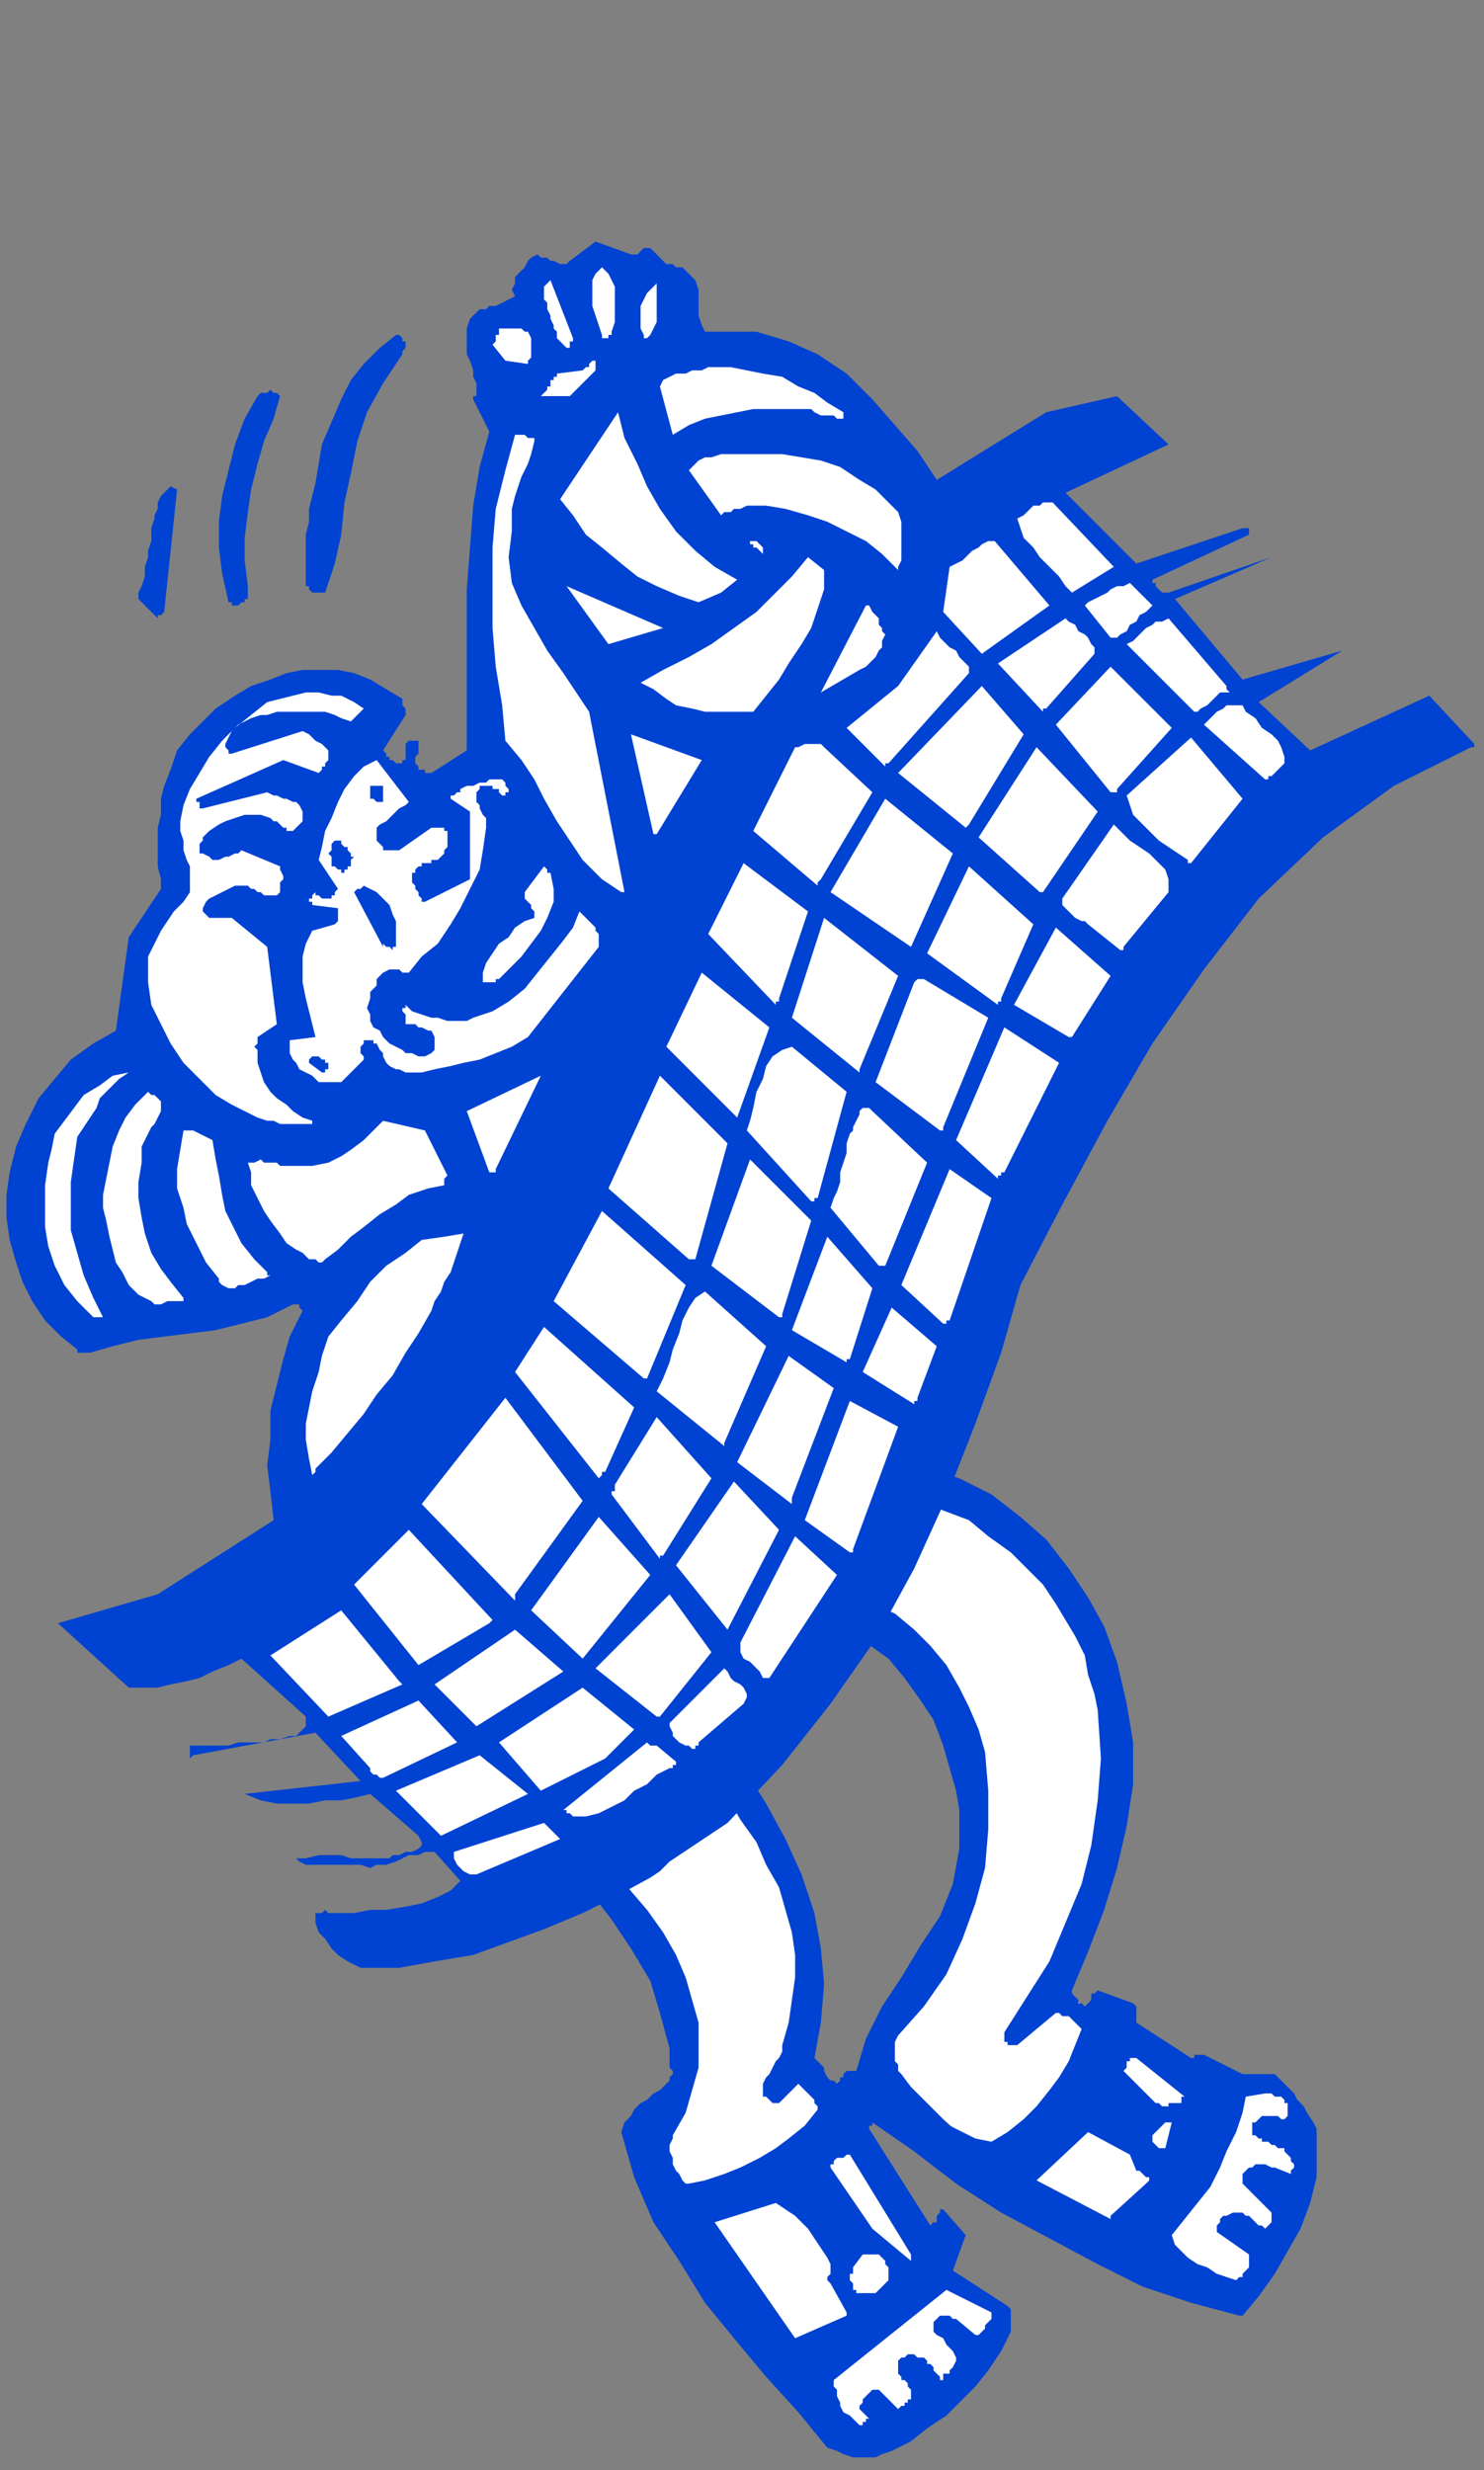 <?xml version="1.0" encoding="UTF-8" standalone="no"?>
<svg
   xmlns:dc="http://purl.org/dc/elements/1.1/"
   xmlns:cc="http://creativecommons.org/ns#"
   xmlns:rdf="http://www.w3.org/1999/02/22-rdf-syntax-ns#"
   xmlns:svg="http://www.w3.org/2000/svg"
   xmlns="http://www.w3.org/2000/svg"
   xmlns:sodipodi="http://sodipodi.sourceforge.net/DTD/sodipodi-0.dtd"
   xmlns:inkscape="http://www.inkscape.org/namespaces/inkscape"
   version="1.0"
   width="121.973mm"
   height="202.935mm"
   id="svg189"
   sodipodi:docname="CVOLY002.WMF">
  <rect width="100%" height="100%" fill="#808080" stroke="none"/>
  <sodipodi:namedview
     pagecolor="#ffffff"
     bordercolor="#666666"
     borderopacity="1"
     objecttolerance="10"
     gridtolerance="10"
     guidetolerance="10"
     inkscape:pageopacity="0"
     inkscape:pageshadow="2"
     inkscape:window-width="640"
     inkscape:window-height="480"
     id="namedview191" />
  <defs
     id="defs3">
    <pattern
       id="WMFhbasepattern"
       patternUnits="userSpaceOnUse"
       width="6"
       height="6"
       x="0"
       y="0" />
  </defs>
  <path
     style="fill:none;stroke:none;"
     d="  M 0,0   L 460,0   L 460,766   L 0,766   z "
     id="path5" />
  <path
     style="fill:#ffffff;fill-rule:evenodd;fill-opacity:1;stroke:none;"
     d="  M 270,501   L 291,460   L 321,478   L 340,508   L 340,510   L 341,516   L 342,524   L 343,533   L 345,542   L 346,550   L 347,555   L 347,557   L 347,559   L 346,563   L 345,569   L 343,575   L 342,582   L 340,587   L 339,591   L 339,593   L 339,594   L 337,597   L 336,601   L 334,605   L 332,610   L 330,614   L 329,617   L 329,618   L 329,618   L 331,619   L 334,621   L 337,623   L 340,625   L 342,626   L 344,628   L 345,628   L 344,629   L 343,631   L 342,635   L 341,639   L 339,643   L 338,646   L 337,648   L 337,649   L 336,650   L 333,653   L 329,657   L 324,661   L 320,666   L 316,669   L 313,672   L 312,673   L 310,672   L 306,669   L 300,664   L 293,658   L 286,653   L 280,648   L 276,645   L 275,643   L 275,642   L 275,640   L 276,636   L 277,631   L 278,626   L 279,622   L 280,619   L 280,618   L 281,616   L 283,613   L 286,608   L 290,603   L 293,597   L 297,592   L 299,589   L 300,587   L 300,586   L 300,582   L 301,577   L 301,570   L 302,564   L 302,558   L 303,554   L 303,552   L 302,551   L 301,547   L 299,542   L 297,536   L 295,530   L 293,524   L 291,520   L 291,519   L 270,501  z "
     id="path7" />
  <path
     style="fill:#ffffff;fill-rule:evenodd;fill-opacity:1;stroke:none;"
     d="  M 191,582   L 232,556   L 247,586   L 247,588   L 248,593   L 248,599   L 249,606   L 249,613   L 250,620   L 250,624   L 251,626   L 250,626   L 250,628   L 250,630   L 249,633   L 249,636   L 248,638   L 248,640   L 248,640   L 249,641   L 250,643   L 252,646   L 255,650   L 257,654   L 260,657   L 261,659   L 262,659   L 260,661   L 254,664   L 247,668   L 238,673   L 229,678   L 222,682   L 216,685   L 214,686   L 214,685   L 212,682   L 210,677   L 208,672   L 206,667   L 204,663   L 203,660   L 202,659   L 203,658   L 204,655   L 206,652   L 208,647   L 210,643   L 212,640   L 213,637   L 213,636   L 191,582  z "
     id="path9" />
  <path
     style="fill:#0042d1;fill-rule:evenodd;fill-opacity:1;stroke:none;"
     d="  M 386,719   L 391,713   L 396,706   L 400,699   L 404,692   L 407,684   L 409,676   L 409,668   L 409,661   L 408,659   L 406,656   L 405,654   L 403,652   L 402,650   L 400,648   L 398,646   L 396,644   L 386,644   L 374,638   L 373,638   L 373,638   L 372,638   L 372,638   L 371,638   L 371,639   L 370,639   L 370,639   L 353,628   L 353,627   L 353,626   L 353,626   L 353,625   L 353,624   L 353,623   L 353,623   L 352,622   L 341,618   L 340,619   L 339,619   L 339,619   L 339,620   L 339,620   L 339,621   L 339,621   L 338,622   L 338,622   L 337,623   L 336,622   L 335,622   L 335,621   L 334,620   L 333,619   L 333,618   L 338,606   L 343,593   L 347,580   L 350,567   L 352,554   L 352,541   L 350,529   L 347,516   L 343,505   L 338,496   L 332,487   L 325,478   L 317,471   L 308,464   L 298,459   L 288,456   L 286,455   L 284,454   L 281,454   L 279,454   L 277,454   L 275,453   L 273,453   L 271,452   L 264,463   L 271,463   L 279,464   L 286,466   L 293,469   L 301,472   L 307,477   L 314,482   L 320,488   L 324,492   L 328,498   L 331,503   L 334,508   L 337,514   L 338,520   L 340,526   L 341,531   L 342,546   L 341,559   L 339,573   L 336,585   L 331,597   L 326,609   L 319,620   L 312,631   L 312,632   L 312,632   L 312,632   L 312,633   L 312,633   L 312,634   L 313,634   L 313,635   L 314,635   L 314,635   L 314,635   L 314,635   L 314,635   L 315,635   L 315,635   L 316,635   L 328,625   L 329,625   L 330,626   L 331,626   L 332,626   L 333,627   L 334,628   L 335,629   L 336,630   L 334,635   L 332,640   L 329,645   L 326,649   L 322,654   L 318,658   L 313,662   L 308,665   L 303,664   L 299,662   L 295,660   L 292,657   L 289,654   L 286,651   L 283,648   L 280,644   L 279,643   L 279,641   L 278,640   L 278,638   L 278,637   L 278,635   L 278,634   L 279,632   L 287,623   L 294,613   L 299,602   L 303,591   L 306,580   L 307,568   L 307,556   L 306,544   L 304,537   L 301,530   L 298,524   L 294,517   L 289,511   L 284,506   L 278,501   L 271,498   L 267,497   L 262,496   L 257,496   L 253,496   L 248,496   L 244,497   L 239,498   L 235,500   L 231,509   L 236,508   L 240,507   L 245,506   L 250,506   L 255,506   L 260,507   L 264,508   L 269,510   L 276,515   L 281,521   L 286,528   L 290,534   L 293,542   L 295,549   L 297,556   L 298,562   L 298,574   L 296,585   L 292,595   L 286,604   L 280,614   L 274,623   L 269,633   L 266,643   L 265,643   L 265,643   L 265,643   L 264,643   L 264,643   L 264,643   L 263,643   L 263,643   L 262,644   L 262,644   L 262,645   L 262,645   L 261,645   L 261,646   L 261,646   L 260,647   L 259,646   L 258,646   L 257,645   L 256,643   L 256,642   L 255,641   L 254,640   L 253,639   L 255,628   L 256,616   L 255,605   L 253,594   L 249,582   L 244,571   L 238,560   L 231,549   L 228,546   L 226,542   L 223,539   L 219,536   L 216,533   L 212,530   L 208,528   L 204,525   L 203,526   L 202,526   L 201,527   L 200,528   L 200,529   L 199,530   L 198,531   L 197,532   L 203,536   L 210,541   L 215,546   L 221,552   L 226,558   L 230,565   L 235,572   L 238,579   L 242,586   L 244,593   L 246,600   L 247,607   L 247,614   L 246,621   L 245,628   L 243,635   L 243,637   L 242,639   L 241,640   L 240,642   L 239,644   L 238,645   L 237,647   L 237,648   L 237,649   L 237,650   L 237,651   L 238,651   L 239,652   L 240,653   L 241,653   L 242,653   L 248,647   L 249,648   L 250,649   L 251,650   L 252,651   L 253,652   L 253,653   L 254,654   L 254,655   L 250,660   L 245,664   L 241,667   L 236,670   L 230,673   L 225,675   L 219,677   L 214,678   L 214,678   L 213,678   L 213,678   L 212,677   L 212,677   L 212,677   L 212,677   L 212,677   L 211,675   L 210,674   L 209,672   L 209,670   L 208,668   L 208,666   L 209,664   L 209,663   L 213,656   L 215,649   L 217,642   L 217,635   L 217,628   L 215,621   L 213,614   L 210,607   L 206,600   L 201,593   L 195,586   L 190,580   L 184,574   L 178,569   L 171,565   L 164,562   L 164,562   L 163,562   L 163,562   L 163,562   L 162,562   L 162,562   L 161,562   L 160,562   L 168,570   L 176,578   L 183,587   L 190,596   L 196,605   L 202,615   L 205,625   L 208,636   L 208,638   L 208,639   L 208,640   L 208,640   L 208,641   L 208,641   L 208,642   L 209,643   L 209,643   L 209,644   L 209,644   L 208,645   L 208,645   L 208,646   L 207,647   L 207,647   L 205,649   L 203,650   L 201,652   L 199,653   L 197,655   L 196,657   L 194,659   L 193,662   L 197,676   L 203,690   L 211,702   L 219,715   L 228,726   L 238,738   L 248,749   L 257,760   L 260,761   L 262,762   L 265,763   L 267,763   L 269,763   L 272,763   L 274,762   L 277,761   L 283,758   L 288,754   L 294,750   L 299,745   L 303,741   L 307,736   L 311,730   L 314,724   L 314,723   L 314,722   L 314,721   L 314,720   L 314,719   L 314,718   L 314,717   L 313,716   L 296,705   L 300,694   L 293,686   L 292,686   L 292,686   L 292,687   L 291,688   L 291,689   L 291,690   L 290,690   L 289,691   L 270,661   L 270,661   L 270,661   L 270,660   L 271,660   L 271,660   L 271,660   L 271,660   L 271,659   L 284,668   L 297,678   L 311,687   L 326,695   L 341,703   L 355,710   L 370,715   L 385,719   L 385,719   L 385,719   L 386,719   L 386,719  z "
     id="path11" />
  <path
     style="fill:#ffffff;fill-rule:evenodd;fill-opacity:1;stroke:none;"
     d="  M 386,706   L 387,705   L 387,705   L 388,704   L 388,703   L 388,702   L 388,701   L 388,700   L 388,700   L 378,693   L 378,692   L 378,691   L 379,690   L 379,689   L 380,688   L 381,688   L 383,687   L 384,687   L 385,687   L 386,687   L 387,688   L 388,688   L 389,689   L 390,690   L 391,691   L 392,691   L 393,692   L 394,691   L 394,691   L 395,690   L 395,689   L 395,688   L 395,687   L 395,687   L 386,678   L 386,678   L 386,677   L 386,677   L 386,677   L 386,676   L 386,676   L 386,676   L 386,675   L 387,674   L 388,673   L 389,673   L 390,672   L 392,672   L 393,672   L 395,673   L 396,673   L 401,675   L 401,674   L 402,673   L 402,672   L 401,671   L 401,670   L 400,669   L 399,668   L 399,667   L 397,667   L 396,666   L 395,666   L 394,665   L 392,665   L 392,664   L 391,664   L 390,663   L 389,663   L 389,663   L 389,663   L 389,662   L 389,662   L 389,662   L 389,661   L 389,661   L 389,661   L 389,660   L 389,660   L 389,660   L 389,659   L 389,659   L 389,659   L 390,659   L 391,658   L 392,657   L 393,657   L 394,657   L 396,657   L 397,657   L 398,658   L 399,658   L 400,657   L 400,657   L 400,656   L 400,655   L 400,654   L 400,653   L 399,653   L 399,652   L 398,651   L 397,651   L 396,651   L 395,650   L 395,650   L 394,650   L 394,650   L 393,650   L 387,651   L 386,656   L 384,662   L 381,668   L 379,673   L 376,679   L 372,684   L 368,689   L 364,694   L 365,697   L 367,699   L 369,701   L 372,703   L 375,704   L 378,706   L 381,707   L 384,708   L 384,708   L 385,707   L 385,707   L 385,707   L 385,707   L 386,707   L 386,707   L 386,707   L 386,707   L 386,706   L 386,706   L 386,706  z "
     id="path13" />
  <path
     style="fill:#ffffff;fill-rule:evenodd;fill-opacity:1;stroke:none;"
     d="  M 345,688   L 356,678   L 357,677   L 357,676   L 357,676   L 356,676   L 355,675   L 355,675   L 354,674   L 353,674   L 351,669   L 338,662   L 322,677   L 345,689   L 345,689   L 345,689   L 345,688   L 345,688  z "
     id="path15" />
  <path
     style="fill:#ffffff;fill-rule:evenodd;fill-opacity:1;stroke:none;"
     d="  M 294,737   L 294,737   L 294,737   L 295,737   L 295,736   L 295,736   L 295,736   L 296,735   L 296,735   L 297,733   L 297,732   L 296,730   L 295,729   L 294,728   L 293,726   L 291,725   L 290,724   L 290,724   L 290,724   L 290,723   L 290,723   L 290,722   L 290,722   L 290,721   L 291,720   L 291,720   L 292,719   L 293,719   L 294,719   L 294,719   L 295,719   L 296,720   L 297,720   L 303,725   L 304,725   L 304,725   L 305,724   L 305,724   L 306,723   L 306,722   L 307,721   L 308,720   L 308,719   L 308,719   L 308,719   L 308,719   L 308,719   L 308,718   L 308,718   L 294,711   L 259,739   L 259,741   L 260,742   L 260,744   L 261,746   L 261,747   L 262,749   L 264,750   L 266,752   L 266,752   L 266,752   L 267,753   L 267,753   L 268,753   L 268,753   L 268,753   L 268,753   L 268,753   L 268,753   L 268,752   L 269,752   L 269,752   L 269,751   L 270,751   L 270,751   L 267,748   L 267,747   L 268,746   L 268,745   L 269,744   L 269,744   L 270,743   L 271,742   L 271,742   L 273,742   L 274,743   L 274,743   L 275,744   L 276,745   L 277,746   L 278,747   L 279,748   L 280,747   L 280,747   L 280,747   L 281,747   L 281,746   L 281,746   L 282,746   L 282,746   L 282,746   L 282,745   L 282,745   L 283,745   L 283,745   L 283,744   L 283,744   L 283,744   L 283,743   L 283,742   L 282,741   L 282,740   L 281,739   L 280,739   L 280,738   L 279,737   L 279,737   L 279,736   L 279,736   L 279,736   L 279,735   L 279,734   L 279,734   L 279,733   L 280,732   L 281,732   L 282,731   L 283,731   L 284,731   L 285,732   L 286,732   L 287,732   L 288,733   L 288,734   L 289,734   L 290,735   L 290,736   L 291,737   L 292,738   L 292,739   L 293,739   L 293,738   L 293,738   L 293,738   L 293,738   L 293,737   L 294,737   L 294,737  z "
     id="path17" />
  <path
     style="fill:#ffffff;fill-rule:evenodd;fill-opacity:1;stroke:none;"
     d="  M 362,667   L 364,659   L 364,659   L 363,659   L 363,659   L 363,659   L 362,659   L 362,659   L 362,659   L 362,659   L 358,663   L 358,663   L 358,664   L 358,665   L 359,666   L 359,666   L 360,667   L 360,667   L 361,667   L 361,667   L 361,667   L 361,667   L 362,667  z "
     id="path19" />
  <path
     style="fill:#ffffff;fill-rule:evenodd;fill-opacity:1;stroke:none;"
     d="  M 367,651   L 367,651   L 368,651   L 368,651   L 368,651   L 353,639   L 352,639   L 351,639   L 351,640   L 350,640   L 350,641   L 350,642   L 349,643   L 349,643   L 359,653   L 360,653   L 361,654   L 362,654   L 363,654   L 363,653   L 365,653   L 366,653   L 367,653   L 367,653   L 367,653   L 367,652   L 367,652   L 367,652   L 367,652   L 367,651   L 367,651  z "
     id="path21" />
  <path
     style="fill:#ffffff;fill-rule:evenodd;fill-opacity:1;stroke:none;"
     d="  M 272,712   L 276,708   L 276,707   L 276,706   L 276,705   L 276,704   L 275,703   L 275,702   L 274,701   L 273,700   L 273,700   L 272,700   L 272,700   L 272,700   L 271,700   L 271,700   L 271,700   L 271,700   L 271,700   L 270,700   L 270,700   L 270,700   L 269,700   L 269,700   L 269,700   L 268,700   L 265,704   L 265,705   L 265,706   L 264,706   L 264,707   L 264,708   L 265,709   L 265,710   L 265,711   L 266,711   L 266,712   L 267,712   L 268,712   L 269,712   L 270,712   L 271,712   L 272,712   L 272,712   L 272,712   L 272,712   L 272,712  z "
     id="path23" />
  <path
     style="fill:#ffffff;fill-rule:evenodd;fill-opacity:1;stroke:none;"
     d="  M 283,700   L 264,669   L 263,669   L 262,670   L 261,670   L 260,670   L 259,671   L 259,672   L 258,672   L 258,673   L 271,692   L 283,702   L 283,702   L 283,702   L 283,701   L 283,701   L 283,701   L 283,701   L 283,700   L 283,700  z "
     id="path25" />
  <path
     style="fill:#ffffff;fill-rule:evenodd;fill-opacity:1;stroke:none;"
     d="  M 263,719   L 263,719   L 263,718   L 263,718   L 263,718   L 258,709   L 258,709   L 257,708   L 257,707   L 257,707   L 258,706   L 258,705   L 258,704   L 258,703   L 257,701   L 255,698   L 253,695   L 251,692   L 249,690   L 247,688   L 244,686   L 241,684   L 222,690   L 247,726   L 263,719  z "
     id="path27" />
  <path
     style="fill:#0042d1;fill-rule:evenodd;fill-opacity:1;stroke:none;"
     d="  M 226,566   L 243,548   L 258,529   L 272,509   L 284,487   L 294,465   L 303,442   L 311,420   L 317,399   L 330,374   L 344,348   L 358,324   L 374,301   L 391,279   L 411,260   L 433,244   L 457,232   L 458,232   L 458,232   L 458,232   L 458,231   L 458,231   L 458,231   L 444,216   L 407,233   L 391,218   L 417,202   L 386,211   L 365,186   L 395,173   L 363,184   L 362,184   L 362,184   L 361,184   L 360,183   L 359,182   L 359,181   L 358,181   L 358,180   L 388,166   L 388,166   L 388,165   L 388,165   L 388,164   L 388,164   L 388,164   L 387,164   L 386,164   L 353,175   L 331,153   L 363,138   L 347,123   L 325,128   L 291,149   L 285,140   L 278,132   L 271,124   L 263,116   L 254,110   L 245,106   L 235,103   L 225,103   L 224,103   L 223,103   L 222,103   L 222,103   L 221,103   L 220,103   L 220,103   L 219,103   L 218,101   L 217,98   L 217,95   L 217,93   L 217,90   L 216,87   L 214,85   L 212,83   L 210,83   L 209,82   L 207,82   L 206,81   L 205,80   L 204,79   L 203,78   L 202,77   L 201,77   L 200,77   L 199,78   L 199,78   L 198,79   L 197,79   L 197,79   L 196,79   L 185,75   L 177,81   L 176,82   L 175,82   L 174,82   L 172,81   L 171,81   L 170,80   L 168,80   L 167,79   L 165,80   L 164,81   L 163,83   L 161,85   L 160,86   L 160,88   L 159,90   L 160,92   L 158,93   L 156,94   L 154,95   L 152,95   L 151,96   L 149,96   L 147,98   L 146,99   L 145,102   L 145,105   L 145,107   L 145,110   L 146,112   L 147,115   L 147,117   L 148,119   L 148,119   L 148,120   L 148,121   L 148,121   L 148,122   L 148,123   L 147,123   L 147,124   L 152,134   L 149,145   L 147,157   L 146,170   L 145,183   L 145,196   L 145,209   L 145,221   L 145,233   L 134,240   L 133,240   L 133,240   L 133,240   L 132,240   L 132,239   L 131,239   L 130,239   L 130,238   L 129,237   L 129,236   L 129,236   L 129,235   L 130,234   L 130,233   L 130,232   L 130,230   L 129,230   L 129,230   L 129,230   L 128,230   L 128,230   L 127,230   L 127,230   L 127,230   L 126,231   L 126,232   L 126,232   L 126,233   L 126,234   L 126,234   L 126,235   L 126,236   L 125,236   L 125,236   L 125,237   L 124,237   L 124,237   L 123,237   L 123,237   L 123,237   L 122,236   L 121,236   L 121,236   L 121,235   L 120,235   L 120,234   L 120,234   L 119,233   L 126,222   L 126,222   L 126,221   L 126,221   L 126,220   L 126,220   L 125,219   L 125,218   L 125,217   L 120,214   L 115,211   L 110,209   L 105,208   L 99,208   L 94,208   L 89,209   L 84,211   L 78,213   L 73,216   L 67,220   L 63,224   L 59,228   L 55,233   L 53,239   L 51,244   L 50,248   L 50,253   L 49,257   L 49,261   L 49,265   L 49,269   L 50,273   L 50,276   L 40,291   L 36,320   L 29,324   L 22,329   L 17,335   L 12,341   L 8,349   L 5,356   L 3,364   L 2,371   L 2,378   L 3,385   L 5,392   L 7,398   L 10,404   L 14,410   L 19,415   L 24,419   L 24,420   L 25,420   L 26,420   L 26,420   L 27,420   L 27,420   L 27,420   L 28,420   L 35,418   L 43,416   L 51,415   L 59,414   L 67,413   L 75,411   L 83,409   L 91,405   L 92,405   L 92,406   L 92,405   L 93,405   L 93,405   L 93,406   L 93,406   L 94,407   L 90,415   L 88,422   L 86,430   L 84,438   L 84,447   L 83,455   L 84,463   L 85,472   L 49,495   L 18,504   L 40,524   L 45,524   L 49,524   L 53,523   L 58,522   L 62,521   L 66,519   L 71,517   L 75,515   L 95,533   L 95,536   L 94,537   L 92,539   L 90,539   L 87,540   L 84,540   L 82,541   L 80,541   L 77,541   L 74,541   L 71,542   L 69,542   L 66,542   L 64,542   L 61,542   L 59,542   L 59,542   L 59,543   L 59,543   L 59,544   L 59,545   L 59,546   L 59,546   L 60,545   L 98,538   L 112,553   L 76,557   L 81,559   L 86,560   L 91,560   L 96,560   L 101,559   L 106,559   L 111,558   L 115,557   L 130,570   L 131,572   L 131,573   L 130,574   L 128,575   L 126,575   L 124,576   L 122,576   L 121,577   L 117,577   L 113,577   L 109,577   L 106,576   L 102,576   L 99,576   L 95,577   L 92,577   L 93,578   L 95,579   L 98,579   L 101,579   L 105,579   L 108,579   L 112,579   L 115,580   L 117,579   L 120,579   L 123,578   L 125,577   L 127,576   L 130,576   L 132,575   L 135,575   L 143,584   L 140,587   L 136,589   L 131,591   L 126,592   L 120,593   L 115,593   L 110,594   L 105,594   L 104,594   L 103,594   L 102,594   L 101,593   L 100,594   L 99,594   L 98,594   L 98,594   L 98,597   L 99,600   L 101,602   L 103,605   L 105,607   L 108,609   L 110,610   L 112,611   L 124,611   L 135,609   L 147,607   L 158,603   L 169,599   L 181,594   L 191,589   L 202,583   L 205,581   L 208,578   L 211,576   L 214,574   L 217,572   L 220,570   L 223,568   L 226,566  z "
     id="path29" />
  <path
     style="fill:#ffffff;fill-rule:evenodd;fill-opacity:1;stroke:none;"
     d="  M 217,541   L 231,529   L 232,527   L 232,526   L 231,524   L 230,523   L 228,522   L 227,521   L 226,519   L 225,518   L 208,535   L 208,536   L 209,538   L 209,539   L 210,540   L 211,541   L 213,542   L 214,542   L 215,543   L 215,543   L 215,543   L 216,543   L 216,542   L 216,542   L 216,542   L 217,542   L 217,541  z "
     id="path31" />
  <path
     style="fill:#ffffff;fill-rule:evenodd;fill-opacity:1;stroke:none;"
     d="  M 208,549   L 208,549   L 208,549   L 209,549   L 209,548   L 209,548   L 210,548   L 210,547   L 210,547   L 204,542   L 204,542   L 204,542   L 203,542   L 203,542   L 202,542   L 202,542   L 202,542   L 201,541   L 175,562   L 175,562   L 176,562   L 176,562   L 176,563   L 177,563   L 177,563   L 178,564   L 178,564   L 182,564   L 186,563   L 190,561   L 194,559   L 197,556   L 201,554   L 204,551   L 208,549  z "
     id="path33" />
  <path
     style="fill:#ffffff;fill-rule:evenodd;fill-opacity:1;stroke:none;"
     d="  M 239,521   L 260,489   L 247,477   L 230,510   L 230,512   L 230,513   L 231,515   L 233,516   L 234,517   L 235,518   L 236,519   L 237,521   L 237,521   L 237,521   L 238,521   L 238,521   L 238,521   L 239,521   L 239,521   L 239,521  z "
     id="path35" />
  <path
     style="fill:#ffffff;fill-rule:evenodd;fill-opacity:1;stroke:none;"
     d="  M 174,571   L 169,566   L 141,575   L 141,576   L 141,577   L 142,579   L 143,580   L 144,581   L 146,582   L 147,582   L 148,582   L 174,571  z "
     id="path37" />
  <path
     style="fill:#ffffff;fill-rule:evenodd;fill-opacity:1;stroke:none;"
     d="  M 265,481   L 279,443   L 264,435   L 250,472   L 264,482   L 264,482   L 265,482   L 265,481   L 265,481  z "
     id="path39" />
  <path
     style="fill:#ffffff;fill-rule:evenodd;fill-opacity:1;stroke:none;"
     d="  M 205,533   L 221,513   L 208,495   L 185,518   L 204,533   L 204,533   L 204,533   L 204,533   L 205,533   L 205,533  z "
     id="path41" />
  <path
     style="fill:#ffffff;fill-rule:evenodd;fill-opacity:1;stroke:none;"
     d="  M 188,546   L 197,537   L 181,524   L 155,541   L 168,556   L 188,546  z "
     id="path43" />
  <path
     style="fill:#ffffff;fill-rule:evenodd;fill-opacity:1;stroke:none;"
     d="  M 226,506   L 242,475   L 228,460   L 210,486   L 226,506  z "
     id="path45" />
  <path
     style="fill:#ffffff;fill-rule:evenodd;fill-opacity:1;stroke:none;"
     d="  M 164,557   L 149,545   L 123,556   L 137,570   L 164,557  z "
     id="path47" />
  <path
     style="fill:#ffffff;fill-rule:evenodd;fill-opacity:1;stroke:none;"
     d="  M 285,434   L 291,418   L 277,406   L 268,426   L 284,436   L 284,435   L 284,435   L 285,435   L 285,435   L 285,434   L 285,434   L 285,434   L 285,434  z "
     id="path49" />
  <path
     style="fill:#ffffff;fill-rule:evenodd;fill-opacity:1;stroke:none;"
     d="  M 246,465   L 259,431   L 245,421   L 229,454   L 246,467   L 246,467   L 246,467   L 246,466   L 246,466   L 246,466   L 246,466   L 246,465   L 246,465  z "
     id="path51" />
  <path
     style="fill:#ffffff;fill-rule:evenodd;fill-opacity:1;stroke:none;"
     d="  M 295,410   L 308,372   L 295,363   L 280,399   L 293,411   L 293,411   L 293,411   L 294,411   L 294,411   L 294,410   L 294,410   L 295,410   L 295,410  z "
     id="path53" />
  <path
     style="fill:#ffffff;fill-rule:evenodd;fill-opacity:1;stroke:none;"
     d="  M 175,519   L 160,506   L 135,523   L 148,536   L 175,519  z "
     id="path55" />
  <path
     style="fill:#ffffff;fill-rule:evenodd;fill-opacity:1;stroke:none;"
     d="  M 181,515   L 202,489   L 186,471   L 165,500   L 181,515  z "
     id="path57" />
  <path
     style="fill:#ffffff;fill-rule:evenodd;fill-opacity:1;stroke:none;"
     d="  M 206,483   L 221,459   L 204,440   L 191,461   L 191,462   L 191,462   L 191,462   L 191,463   L 190,463   L 190,463   L 190,464   L 190,464   L 205,484   L 205,484   L 205,484   L 205,483   L 205,483   L 206,483   L 206,483   L 206,483   L 206,483  z "
     id="path59" />
  <path
     style="fill:#ffffff;fill-rule:evenodd;fill-opacity:1;stroke:none;"
     d="  M 142,541   L 130,528   L 106,539   L 115,549   L 115,550   L 115,550   L 116,551   L 116,551   L 117,551   L 118,552   L 118,552   L 119,552   L 142,541  z "
     id="path61" />
  <path
     style="fill:#ffffff;fill-rule:evenodd;fill-opacity:1;stroke:none;"
     d="  M 264,422   L 271,400   L 257,384   L 246,413   L 263,423   L 263,423   L 263,423   L 263,422   L 263,422   L 264,422   L 264,422   L 264,422   L 264,422  z "
     id="path63" />
  <path
     style="fill:#ffffff;fill-rule:evenodd;fill-opacity:1;stroke:none;"
     d="  M 225,448   L 238,418   L 219,401   L 216,403   L 214,406   L 212,410   L 211,414   L 209,419   L 208,423   L 206,428   L 204,432   L 225,449   L 225,449   L 225,449   L 225,449   L 225,448  z "
     id="path65" />
  <path
     style="fill:#ffffff;fill-rule:evenodd;fill-opacity:1;stroke:none;"
     d="  M 312,364   L 329,330   L 312,319   L 297,354   L 310,366   L 310,366   L 310,365   L 311,365   L 311,365   L 311,365   L 311,364   L 312,364   L 312,364  z "
     id="path67" />
  <path
     style="fill:#ffffff;fill-rule:evenodd;fill-opacity:1;stroke:none;"
     d="  M 275,393   L 288,361   L 271,345   L 270,344   L 268,344   L 267,345   L 267,346   L 266,348   L 265,350   L 265,351   L 264,352   L 263,355   L 263,358   L 262,361   L 261,364   L 261,367   L 260,370   L 259,372   L 258,375   L 273,393   L 273,393   L 273,393   L 273,393   L 274,393   L 274,393   L 274,393   L 275,393   L 275,393  z "
     id="path69" />
  <path
     style="fill:#ffffff;fill-rule:evenodd;fill-opacity:1;stroke:none;"
     d="  M 152,504   L 152,504   L 153,503   L 153,503   L 153,503   L 127,475   L 110,492   L 130,517   L 152,504  z "
     id="path71" />
  <path
     style="fill:#ffffff;fill-rule:evenodd;fill-opacity:1;stroke:none;"
     d="  M 160,495   L 181,466   L 157,434   L 131,467   L 160,497   L 160,496   L 160,496   L 160,496   L 160,496   L 160,495   L 160,495   L 160,495   L 160,495  z "
     id="path73" />
  <path
     style="fill:#ffffff;fill-rule:evenodd;fill-opacity:1;stroke:none;"
     d="  M 124,522   L 106,500   L 84,514   L 102,533   L 125,523   L 125,523   L 125,523   L 124,522   L 124,522  z "
     id="path75" />
  <path
     style="fill:#ffffff;fill-rule:evenodd;fill-opacity:1;stroke:none;"
     d="  M 243,408   L 252,379   L 233,360   L 221,393   L 242,409   L 243,409   L 243,409   L 243,408   L 243,408  z "
     id="path77" />
  <path
     style="fill:#ffffff;fill-rule:evenodd;fill-opacity:1;stroke:none;"
     d="  M 333,322   L 345,303   L 328,288   L 315,312   L 332,322   L 332,322   L 332,322   L 332,322   L 333,322  z "
     id="path79" />
  <path
     style="fill:#ffffff;fill-rule:evenodd;fill-opacity:1;stroke:none;"
     d="  M 188,457   L 197,437   L 169,412   L 160,426   L 186,459   L 186,459   L 186,459   L 187,458   L 187,458   L 187,458   L 187,457   L 188,457   L 188,457  z "
     id="path81" />
  <path
     style="fill:#ffffff;fill-rule:evenodd;fill-opacity:1;stroke:none;"
     d="  M 293,350   L 307,316   L 287,304   L 287,304   L 286,304   L 286,304   L 286,304   L 285,304   L 285,304   L 284,305   L 284,305   L 272,336   L 292,351   L 292,351   L 292,351   L 293,351   L 293,351   L 293,350   L 293,350   L 293,350   L 293,350  z "
     id="path83" />
  <path
     style="fill:#ffffff;fill-rule:evenodd;fill-opacity:1;stroke:none;"
     d="  M 349,294   L 363,277   L 363,273   L 362,270   L 360,268   L 357,265   L 354,263   L 351,261   L 348,258   L 346,256   L 330,279   L 330,281   L 331,282   L 332,283   L 333,284   L 334,285   L 336,286   L 337,286   L 338,287   L 348,295   L 348,295   L 348,295   L 348,295   L 349,295   L 349,295   L 349,294   L 349,294   L 349,294  z "
     id="path85" />
  <path
     style="fill:#ffffff;fill-rule:evenodd;fill-opacity:1;stroke:none;"
     d="  M 370,268   L 386,248   L 370,229   L 350,247   L 351,250   L 352,253   L 355,256   L 357,258   L 360,261   L 363,263   L 366,265   L 369,267   L 369,267   L 369,268   L 370,268   L 370,268   L 370,268   L 370,268   L 370,268   L 370,268  z "
     id="path87" />
  <path
     style="fill:#ffffff;fill-rule:evenodd;fill-opacity:1;stroke:none;"
     d="  M 201,428   L 213,399   L 187,376   L 172,404   L 200,428   L 200,428   L 200,428   L 200,428   L 201,428  z "
     id="path89" />
  <path
     style="fill:#ffffff;fill-rule:evenodd;fill-opacity:1;stroke:none;"
     d="  M 395,241   L 399,237   L 399,235   L 398,232   L 397,230   L 395,228   L 392,226   L 390,223   L 387,221   L 386,219   L 384,219   L 383,219   L 381,219   L 380,220   L 378,221   L 377,222   L 376,223   L 374,225   L 393,242   L 393,242   L 393,242   L 393,242   L 394,242   L 394,242   L 394,242   L 394,241   L 395,241  z "
     id="path91" />
  <path
     style="fill:#ffffff;fill-rule:evenodd;fill-opacity:1;stroke:none;"
     d="  M 254,372   L 263,339   L 246,325   L 243,326   L 240,328   L 238,331   L 237,335   L 235,339   L 234,344   L 233,348   L 232,351   L 252,373   L 252,373   L 252,373   L 253,373   L 253,373   L 253,372   L 253,372   L 254,372   L 254,372  z "
     id="path93" />
  <path
     style="fill:#ffffff;fill-rule:evenodd;fill-opacity:1;stroke:none;"
     d="  M 311,310   L 321,287   L 301,269   L 288,296   L 310,312   L 310,312   L 310,312   L 310,311   L 310,311   L 311,311   L 311,311   L 311,310   L 311,310  z "
     id="path95" />
  <path
     style="fill:#ffffff;fill-rule:evenodd;fill-opacity:1;stroke:none;"
     d="  M 216,391   L 226,355   L 205,334   L 189,369   L 214,391   L 214,391   L 215,391   L 215,391   L 215,391   L 215,391   L 216,391   L 216,391   L 216,391  z "
     id="path97" />
  <path
     style="fill:#ffffff;fill-rule:evenodd;fill-opacity:1;stroke:none;"
     d="  M 267,332   L 279,303   L 256,285   L 246,316   L 267,333   L 267,333   L 267,332   L 267,332   L 267,332  z "
     id="path99" />
  <path
     style="fill:#ffffff;fill-rule:evenodd;fill-opacity:1;stroke:none;"
     d="  M 324,277   L 341,252   L 322,232   L 304,260   L 323,277   L 323,277   L 323,277   L 324,277   L 324,277  z "
     id="path101" />
  <path
     style="fill:#ffffff;fill-rule:evenodd;fill-opacity:1;stroke:none;"
     d="  M 381,213   L 363,192   L 361,193   L 359,193   L 358,194   L 356,195   L 355,196   L 353,198   L 352,199   L 350,200   L 370,220   L 371,221   L 372,221   L 373,220   L 375,219   L 376,218   L 378,216   L 379,215   L 382,215   L 382,215   L 382,215   L 381,214   L 381,214   L 381,214   L 381,214   L 381,213   L 381,213  z "
     id="path103" />
  <path
     style="fill:#ffffff;fill-rule:evenodd;fill-opacity:1;stroke:none;"
     d="  M 347,245   L 364,226   L 345,207   L 328,225   L 345,246   L 345,246   L 345,246   L 345,246   L 346,246   L 346,246   L 347,246   L 347,245   L 347,245  z "
     id="path105" />
  <path
     style="fill:#ffffff;fill-rule:evenodd;fill-opacity:1;stroke:none;"
     d="  M 229,347   L 239,319   L 218,302   L 207,325   L 229,347  z "
     id="path107" />
  <path
     style="fill:#ffffff;fill-rule:evenodd;fill-opacity:1;stroke:none;"
     d="  M 283,294   L 296,265   L 275,248   L 258,277   L 283,294   L 283,294   L 283,294   L 283,294   L 283,294  z "
     id="path109" />
  <path
     style="fill:#ffffff;fill-rule:evenodd;fill-opacity:1;stroke:none;"
     d="  M 98,456   L 103,451   L 108,445   L 113,439   L 117,433   L 122,427   L 126,420   L 130,414   L 134,407   L 135,404   L 137,401   L 138,398   L 140,395   L 141,392   L 142,389   L 143,386   L 144,383   L 138,384   L 131,385   L 126,389   L 120,393   L 115,398   L 111,404   L 106,410   L 102,415   L 100,421   L 99,426   L 97,432   L 96,437   L 95,442   L 95,447   L 96,453   L 97,458   L 97,458   L 97,458   L 97,458   L 98,457   L 98,457   L 98,457   L 98,457   L 98,456  z "
     id="path111" />
  <path
     style="fill:#ffffff;fill-rule:evenodd;fill-opacity:1;stroke:none;"
     d="  M 301,256   L 318,228   L 305,213   L 279,240   L 300,257   L 300,257   L 301,256   L 301,256   L 301,256  z "
     id="path113" />
  <path
     style="fill:#ffffff;fill-rule:evenodd;fill-opacity:1;stroke:none;"
     d="  M 242,310   L 251,283   L 231,268   L 220,290   L 241,312   L 241,312   L 241,312   L 241,311   L 241,311   L 241,311   L 242,311   L 242,310   L 242,310  z "
     id="path115" />
  <path
     style="fill:#ffffff;fill-rule:evenodd;fill-opacity:1;stroke:none;"
     d="  M 325,220   L 340,203   L 340,201   L 339,200   L 338,198   L 337,197   L 335,196   L 334,194   L 332,193   L 331,192   L 310,206   L 324,221   L 324,220   L 324,220   L 324,220   L 325,220  z "
     id="path117" />
  <path
     style="fill:#ffffff;fill-rule:evenodd;fill-opacity:1;stroke:none;"
     d="  M 358,188   L 351,181   L 349,182   L 347,182   L 345,183   L 344,184   L 342,185   L 340,186   L 338,187   L 337,188   L 345,198   L 347,198   L 348,197   L 350,196   L 351,194   L 353,193   L 354,191   L 356,190   L 358,188  z "
     id="path119" />
  <path
     style="fill:#ffffff;fill-rule:evenodd;fill-opacity:1;stroke:none;"
     d="  M 255,273   L 271,246   L 256,232   L 255,231   L 254,231   L 253,231   L 252,231   L 251,231   L 250,231   L 248,232   L 247,232   L 234,258   L 254,275   L 254,275   L 254,275   L 254,275   L 254,274   L 254,274   L 254,274   L 254,274   L 255,273  z "
     id="path121" />
  <path
     style="fill:#ffffff;fill-rule:evenodd;fill-opacity:1;stroke:none;"
     d="  M 154,363   L 168,334   L 145,345   L 152,364   L 152,364   L 152,364   L 153,364   L 153,364   L 153,364   L 153,364   L 154,364   L 154,363  z "
     id="path123" />
  <path
     style="fill:#ffffff;fill-rule:evenodd;fill-opacity:1;stroke:none;"
     d="  M 346,176   L 327,156   L 325,156   L 324,156   L 323,157   L 321,157   L 320,158   L 319,159   L 318,160   L 316,161   L 317,164   L 318,167   L 321,170   L 323,173   L 326,176   L 329,179   L 331,182   L 333,184   L 346,176  z "
     id="path125" />
  <path
     style="fill:#ffffff;fill-rule:evenodd;fill-opacity:1;stroke:none;"
     d="  M 138,368   L 138,367   L 138,367   L 138,367   L 138,367   L 138,367   L 138,366   L 138,366   L 139,365   L 132,351   L 119,348   L 116,351   L 113,354   L 109,357   L 106,359   L 102,361   L 97,362   L 93,362   L 89,362   L 87,362   L 86,361   L 85,361   L 83,361   L 82,361   L 81,360   L 79,361   L 77,361   L 78,364   L 78,368   L 80,372   L 82,376   L 84,379   L 87,383   L 89,386   L 92,388   L 94,389   L 95,390   L 96,391   L 97,391   L 98,391   L 99,392   L 100,392   L 101,391   L 105,388   L 109,384   L 113,381   L 118,377   L 123,374   L 127,371   L 133,369   L 138,368  z "
     id="path127" />
  <path
     style="fill:#ffffff;fill-rule:evenodd;fill-opacity:1;stroke:none;"
     d="  M 276,237   L 301,209   L 301,207   L 300,206   L 298,204   L 297,202   L 295,201   L 293,199   L 292,198   L 291,196   L 279,213   L 263,226   L 275,238   L 275,238   L 275,238   L 275,238   L 275,237   L 276,237   L 276,237   L 276,237   L 276,237  z "
     id="path129" />
  <path
     style="fill:#ffffff;fill-rule:evenodd;fill-opacity:1;stroke:none;"
     d="  M 326,188   L 309,168   L 307,168   L 305,169   L 304,170   L 302,171   L 300,173   L 299,174   L 297,175   L 295,176   L 293,190   L 305,203   L 326,188  z "
     id="path131" />
  <path
     style="fill:#ffffff;fill-rule:evenodd;fill-opacity:1;stroke:none;"
     d="  M 164,322   L 186,294   L 186,293   L 186,293   L 186,293   L 186,293   L 186,292   L 186,292   L 186,291   L 186,290   L 185,289   L 185,288   L 184,287   L 183,286   L 182,285   L 181,284   L 180,283   L 178,288   L 175,292   L 171,297   L 167,302   L 163,307   L 158,311   L 153,314   L 147,316   L 145,317   L 142,317   L 139,317   L 136,316   L 134,316   L 131,315   L 128,314   L 126,312   L 126,313   L 125,313   L 125,314   L 125,314   L 126,315   L 126,316   L 126,317   L 126,318   L 127,318   L 129,318   L 130,319   L 131,319   L 133,320   L 134,320   L 135,322   L 135,323   L 135,324   L 135,324   L 135,324   L 135,325   L 135,325   L 135,325   L 135,326   L 135,326   L 134,327   L 132,328   L 130,328   L 128,327   L 126,327   L 125,326   L 123,325   L 121,324   L 119,322   L 118,320   L 116,319   L 115,317   L 115,315   L 114,313   L 115,310   L 115,308   L 116,307   L 116,307   L 117,306   L 117,306   L 117,305   L 117,305   L 117,304   L 117,304   L 118,303   L 119,302   L 121,301   L 122,301   L 123,301   L 124,301   L 125,302   L 127,302   L 131,297   L 136,293   L 140,287   L 143,282   L 146,276   L 149,270   L 150,264   L 151,257   L 151,256   L 151,255   L 151,254   L 150,253   L 149,251   L 149,250   L 148,249   L 148,248   L 148,247   L 148,247   L 148,246   L 148,246   L 149,245   L 149,245   L 149,244   L 150,244   L 150,244   L 151,244   L 151,244   L 152,244   L 153,244   L 153,245   L 154,245   L 155,245   L 155,246   L 155,246   L 155,246   L 156,247   L 156,247   L 156,247   L 156,247   L 156,247   L 157,247   L 157,246   L 157,246   L 158,246   L 158,245   L 158,245   L 157,244   L 157,243   L 156,242   L 154,242   L 152,242   L 151,243   L 149,243   L 147,244   L 145,244   L 143,245   L 143,245   L 143,246   L 142,246   L 142,246   L 141,247   L 141,247   L 140,247   L 140,248   L 146,252   L 146,273   L 132,280   L 131,280   L 131,279   L 130,278   L 130,277   L 129,276   L 129,275   L 128,274   L 128,273   L 128,272   L 128,271   L 129,271   L 129,270   L 130,269   L 131,269   L 131,268   L 132,268   L 133,268   L 133,268   L 134,268   L 134,267   L 134,267   L 135,267   L 135,267   L 136,267   L 137,266   L 138,265   L 138,264   L 139,263   L 139,262   L 139,261   L 139,260   L 139,258   L 138,258   L 138,257   L 137,257   L 137,257   L 136,257   L 135,257   L 134,257   L 134,257   L 124,264   L 124,264   L 123,264   L 122,264   L 122,264   L 121,264   L 121,264   L 120,264   L 119,264   L 119,263   L 119,263   L 118,262   L 118,262   L 117,261   L 117,260   L 117,260   L 117,259   L 117,257   L 118,256   L 120,255   L 121,254   L 123,252   L 124,251   L 126,250   L 127,249   L 117,236   L 113,238   L 110,241   L 107,245   L 105,249   L 103,254   L 101,258   L 100,263   L 99,267   L 105,276   L 105,276   L 104,277   L 104,277   L 104,277   L 104,278   L 103,278   L 103,279   L 102,279   L 102,279   L 102,279   L 101,279   L 101,279   L 100,279   L 99,278   L 98,278   L 98,277   L 97,278   L 97,278   L 97,279   L 97,279   L 96,279   L 96,280   L 97,280   L 97,281   L 105,282   L 105,283   L 105,283   L 105,284   L 105,284   L 105,285   L 105,286   L 104,287   L 104,287   L 97,289   L 95,293   L 94,297   L 94,301   L 94,305   L 95,310   L 96,314   L 97,318   L 98,322   L 90,323   L 90,325   L 90,327   L 91,329   L 92,330   L 93,332   L 95,333   L 97,334   L 98,335   L 99,336   L 100,336   L 102,336   L 103,336   L 104,336   L 105,336   L 106,336   L 107,335   L 112,330   L 112,330   L 113,329   L 113,328   L 112,327   L 112,327   L 112,326   L 112,325   L 113,324   L 113,324   L 113,323   L 114,323   L 114,323   L 115,323   L 116,323   L 116,324   L 117,324   L 118,326   L 119,327   L 119,328   L 120,330   L 121,331   L 123,332   L 124,332   L 126,333   L 131,333   L 135,332   L 140,331   L 144,330   L 149,329   L 154,327   L 159,325   L 164,322  z "
     id="path133" />
  <path
     style="fill:#ffffff;fill-rule:evenodd;fill-opacity:1;stroke:none;"
     d="  M 83,395   L 79,391   L 75,386   L 73,382   L 70,376   L 69,371   L 68,365   L 67,360   L 66,354   L 60,351   L 60,351   L 60,351   L 59,351   L 59,351   L 59,351   L 58,351   L 58,351   L 57,351   L 56,357   L 55,363   L 55,369   L 57,375   L 58,380   L 61,386   L 64,392   L 68,397   L 68,398   L 68,398   L 69,399   L 69,399   L 69,399   L 69,399   L 69,399   L 69,399   L 71,400   L 73,400   L 74,399   L 76,399   L 78,398   L 80,397   L 82,397   L 84,396   L 84,396   L 84,396   L 83,396   L 83,395  z "
     id="path135" />
  <path
     style="fill:#ffffff;fill-rule:evenodd;fill-opacity:1;stroke:none;"
     d="  M 194,277   L 183,221   L 179,215   L 175,209   L 170,202   L 166,195   L 162,188   L 159,181   L 158,173   L 159,165   L 159,161   L 159,158   L 160,154   L 161,151   L 162,148   L 164,144   L 165,141   L 166,137   L 166,136   L 165,136   L 164,136   L 163,135   L 163,135   L 162,135   L 161,135   L 160,135   L 157,146   L 154,158   L 153,170   L 153,182   L 153,195   L 154,207   L 156,219   L 157,230   L 162,236   L 166,242   L 169,248   L 173,255   L 177,261   L 181,267   L 187,273   L 193,277   L 193,277   L 194,277   L 194,277   L 194,277  z "
     id="path137" />
  <path
     style="fill:#ffffff;fill-rule:evenodd;fill-opacity:1;stroke:none;"
     d="  M 267,208   L 269,207   L 270,206   L 271,205   L 272,204   L 273,202   L 274,201   L 274,199   L 275,197   L 274,196   L 274,195   L 273,194   L 273,192   L 272,191   L 271,190   L 270,188   L 269,188   L 255,215   L 267,208  z "
     id="path139" />
  <path
     style="fill:#ffffff;fill-rule:evenodd;fill-opacity:1;stroke:none;"
     d="  M 57,403   L 53,398   L 50,394   L 47,389   L 45,383   L 44,378   L 43,372   L 43,367   L 44,361   L 44,359   L 44,356   L 45,354   L 46,352   L 47,350   L 48,349   L 49,347   L 50,345   L 50,344   L 50,343   L 50,342   L 49,341   L 49,341   L 48,340   L 47,340   L 46,339   L 42,343   L 39,347   L 37,351   L 35,356   L 34,361   L 33,366   L 32,371   L 32,375   L 33,379   L 34,384   L 35,388   L 36,392   L 38,395   L 40,399   L 43,402   L 47,404   L 48,405   L 49,405   L 50,405   L 52,404   L 53,404   L 54,404   L 56,404   L 57,404   L 57,404   L 57,404   L 57,404   L 57,403   L 57,403   L 57,403   L 57,403   L 57,403  z "
     id="path141" />
  <path
     style="fill:#ffffff;fill-rule:evenodd;fill-opacity:1;stroke:none;"
     d="  M 204,259   L 218,236   L 196,228   L 203,259   L 203,259   L 203,259   L 204,259   L 204,259  z "
     id="path143" />
  <path
     style="fill:#ffffff;fill-rule:evenodd;fill-opacity:1;stroke:none;"
     d="  M 155,304   L 158,301   L 162,297   L 165,293   L 168,289   L 170,285   L 172,280   L 172,276   L 171,271   L 171,271   L 171,271   L 170,271   L 170,270   L 170,270   L 169,269   L 169,269   L 169,269   L 163,277   L 163,278   L 163,279   L 164,280   L 165,281   L 165,282   L 166,283   L 166,284   L 166,285   L 163,286   L 160,288   L 158,291   L 155,293   L 153,296   L 151,299   L 150,302   L 150,305   L 150,305   L 151,305   L 152,305   L 152,305   L 153,305   L 154,305   L 154,304   L 155,304  z "
     id="path145" />
  <path
     style="fill:#ffffff;fill-rule:evenodd;fill-opacity:1;stroke:none;"
     d="  M 234,221   L 238,216   L 242,211   L 245,206   L 249,200   L 252,195   L 254,189   L 256,183   L 256,177   L 251,173   L 246,179   L 241,184   L 235,190   L 228,195   L 221,200   L 214,204   L 206,208   L 199,212   L 203,214   L 207,217   L 210,219   L 215,220   L 219,221   L 223,221   L 227,221   L 232,221   L 232,221   L 233,221   L 233,221   L 233,221   L 233,221   L 233,221   L 234,221   L 234,221  z "
     id="path147" />
  <path
     style="fill:#ffffff;fill-rule:evenodd;fill-opacity:1;stroke:none;"
     d="  M 279,176   L 280,174   L 280,172   L 280,169   L 280,167   L 280,164   L 280,162   L 279,159   L 277,157   L 272,152   L 267,149   L 261,145   L 255,143   L 249,142   L 243,141   L 237,141   L 230,141   L 228,141   L 226,141   L 224,141   L 221,142   L 219,142   L 217,143   L 216,144   L 214,146   L 224,160   L 225,159   L 226,159   L 227,159   L 228,158   L 229,158   L 230,158   L 232,157   L 233,157   L 238,157   L 244,158   L 251,160   L 257,162   L 263,165   L 269,168   L 274,172   L 279,177   L 279,177   L 279,177   L 279,177   L 279,176   L 279,176   L 279,176   L 279,176   L 279,176  z "
     id="path149" />
  <path
     style="fill:#ffffff;fill-rule:evenodd;fill-opacity:1;stroke:none;"
     d="  M 97,348   L 94,347   L 91,345   L 89,343   L 86,341   L 84,339   L 82,336   L 81,333   L 80,330   L 80,329   L 80,328   L 80,327   L 80,326   L 79,325   L 80,324   L 80,323   L 80,322   L 86,318   L 83,294   L 72,285   L 65,285   L 64,284   L 64,284   L 64,284   L 63,283   L 63,283   L 63,283   L 63,282   L 63,282   L 64,280   L 65,279   L 67,278   L 69,277   L 71,276   L 73,275   L 75,275   L 77,275   L 78,276   L 79,276   L 80,277   L 81,277   L 82,278   L 83,278   L 84,278   L 85,278   L 86,278   L 87,277   L 87,276   L 87,274   L 88,273   L 88,272   L 87,270   L 87,269   L 75,264   L 74,265   L 73,265   L 71,266   L 70,266   L 68,267   L 66,267   L 65,266   L 63,265   L 62,265   L 62,265   L 62,264   L 62,263   L 62,263   L 62,262   L 63,261   L 63,260   L 65,258   L 68,256   L 70,255   L 73,254   L 76,253   L 79,253   L 81,253   L 84,254   L 85,255   L 86,255   L 87,256   L 88,257   L 89,257   L 89,258   L 90,258   L 90,258   L 91,258   L 92,257   L 93,256   L 94,255   L 94,255   L 94,254   L 94,253   L 94,252   L 93,250   L 92,249   L 91,249   L 89,248   L 88,248   L 86,247   L 85,247   L 83,246   L 63,251   L 62,251   L 62,250   L 62,250   L 62,249   L 61,249   L 61,249   L 61,248   L 61,248   L 88,236   L 99,240   L 100,239   L 100,239   L 100,238   L 101,238   L 101,237   L 101,237   L 102,236   L 102,236   L 102,235   L 102,233   L 101,232   L 100,231   L 98,230   L 97,229   L 96,228   L 94,227   L 72,234   L 71,234   L 71,233   L 71,233   L 70,232   L 70,232   L 70,232   L 70,231   L 70,231   L 71,229   L 72,227   L 74,225   L 76,224   L 78,223   L 81,222   L 83,222   L 86,221   L 89,221   L 92,221   L 95,221   L 98,221   L 101,221   L 104,222   L 106,223   L 109,224   L 113,220   L 110,218   L 106,216   L 103,216   L 99,215   L 95,215   L 91,216   L 87,217   L 83,218   L 78,222   L 73,226   L 69,230   L 65,235   L 62,240   L 59,245   L 57,250   L 56,255   L 56,258   L 57,261   L 57,264   L 58,267   L 59,269   L 59,272   L 59,275   L 59,277   L 57,280   L 54,283   L 52,286   L 50,289   L 48,293   L 46,297   L 46,301   L 46,305   L 47,312   L 50,318   L 53,324   L 57,330   L 62,335   L 67,340   L 72,343   L 78,346   L 80,347   L 83,348   L 85,348   L 87,349   L 90,349   L 92,349   L 95,349   L 98,349   L 97,349   L 97,348   L 97,348   L 97,348  z "
     id="path151" />
  <path
     style="fill:#ffffff;fill-rule:evenodd;fill-opacity:1;stroke:none;"
     d="  M 32,409   L 29,403   L 26,396   L 24,389   L 22,382   L 22,375   L 22,367   L 23,360   L 24,353   L 26,350   L 28,347   L 30,344   L 31,341   L 33,339   L 35,337   L 37,335   L 40,333   L 35,334   L 31,337   L 26,340   L 23,344   L 20,348   L 17,352   L 16,357   L 15,361   L 14,368   L 14,375   L 14,381   L 15,387   L 17,393   L 20,399   L 24,404   L 28,408   L 29,409   L 30,409   L 30,409   L 31,409   L 32,409   L 32,409   L 32,409   L 32,409  z "
     id="path153" />
  <path
     style="fill:#0042d1;fill-rule:evenodd;fill-opacity:1;stroke:none;"
     d="  M 102,332   L 102,332   L 102,332   L 102,332   L 102,331   L 102,331   L 102,331   L 102,331   L 102,330   L 102,330   L 102,330   L 101,330   L 101,329   L 100,329   L 100,329   L 99,328   L 98,328   L 98,328   L 98,328   L 98,328   L 97,328   L 97,328   L 97,328   L 96,329   L 96,330   L 100,333   L 100,333   L 100,333   L 100,333   L 101,333   L 101,333   L 101,332   L 102,332  z "
     id="path155" />
  <path
     style="fill:#0042d1;fill-rule:evenodd;fill-opacity:1;stroke:none;"
     d="  M 123,293   L 123,293   L 123,292   L 123,292   L 123,292   L 123,292   L 123,291   L 123,291   L 123,291   L 123,289   L 123,286   L 122,284   L 121,281   L 119,279   L 117,277   L 115,276   L 113,275   L 112,276   L 112,276   L 112,276   L 111,276   L 111,276   L 111,276   L 111,276   L 110,277   L 119,294   L 119,293   L 120,294   L 120,294   L 121,294   L 122,295   L 122,294   L 123,294   L 123,293  z "
     id="path157" />
  <path
     style="fill:#ffffff;fill-rule:evenodd;fill-opacity:1;stroke:none;"
     d="  M 224,184   L 229,180   L 222,176   L 216,171   L 210,165   L 205,158   L 201,151   L 198,144   L 194,136   L 192,128   L 174,155   L 178,160   L 182,166   L 187,170   L 193,175   L 198,179   L 204,182   L 211,185   L 217,187   L 224,184  z "
     id="path159" />
  <path
     style="fill:#ffffff;fill-rule:evenodd;fill-opacity:1;stroke:none;"
     d="  M 238,170   L 237,170   L 237,170   L 237,170   L 237,170   L 236,169   L 236,169   L 236,169   L 235,168   L 235,168   L 234,168   L 234,168   L 233,168   L 233,169   L 234,169   L 234,169   L 234,170   L 235,170   L 236,171   L 236,171   L 237,172   L 237,172   L 237,171   L 237,171   L 237,171   L 237,171   L 237,170   L 238,170   L 238,170  z "
     id="path161" />
  <path
     style="fill:#ffffff;fill-rule:evenodd;fill-opacity:1;stroke:none;"
     d="  M 206,195   L 176,182   L 189,200   L 206,195  z "
     id="path163" />
  <path
     style="fill:#ffffff;fill-rule:evenodd;fill-opacity:1;stroke:none;"
     d="  M 262,128   L 257,125   L 253,122   L 248,120   L 243,117   L 237,116   L 232,115   L 227,114   L 222,114   L 220,114   L 218,115   L 215,115   L 213,116   L 210,116   L 208,117   L 206,118   L 205,120   L 209,135   L 214,132   L 219,130   L 224,129   L 229,128   L 234,127   L 239,127   L 244,127   L 250,127   L 252,127   L 253,128   L 255,129   L 256,129   L 257,129   L 259,129   L 260,130   L 262,130   L 262,130   L 262,130   L 262,129   L 262,129   L 262,129   L 262,129   L 262,128   L 262,128  z "
     id="path165" />
  <path
     style="fill:#0042d1;fill-rule:evenodd;fill-opacity:1;stroke:none;"
     d="  M 109,269   L 109,268   L 109,268   L 109,268   L 109,268   L 109,268   L 109,267   L 109,267   L 110,266   L 109,266   L 109,265   L 108,264   L 108,263   L 107,263   L 106,262   L 106,261   L 105,261   L 104,261   L 103,262   L 103,263   L 103,264   L 102,265   L 103,266   L 103,268   L 103,269   L 103,269   L 103,269   L 104,269   L 104,269   L 104,269   L 105,270   L 105,270   L 106,270   L 106,271   L 106,271   L 107,271   L 107,270   L 108,270   L 108,270   L 108,269   L 109,269  z "
     id="path167" />
  <path
     style="fill:#0042d1;fill-rule:evenodd;fill-opacity:1;stroke:none;"
     d="  M 119,246   L 119,246   L 119,246   L 119,246   L 119,245   L 119,245   L 119,245   L 119,245   L 119,245   L 119,244   L 118,244   L 117,244   L 117,244   L 116,244   L 116,244   L 115,244   L 115,245   L 115,245   L 115,246   L 115,246   L 115,246   L 115,246   L 115,247   L 115,247   L 115,247   L 115,248   L 115,248   L 116,248   L 116,248   L 117,249   L 118,249   L 118,249   L 119,249   L 119,249   L 119,248   L 119,248   L 119,247   L 119,247   L 119,247   L 119,246   L 119,246  z "
     id="path169" />
  <path
     style="fill:#ffffff;fill-rule:evenodd;fill-opacity:1;stroke:none;"
     d="  M 202,104   L 203,102   L 204,100   L 204,99   L 204,97   L 204,94   L 204,92   L 204,90   L 204,88   L 203,89   L 201,91   L 200,93   L 199,95   L 199,97   L 199,100   L 199,102   L 200,104   L 200,104   L 200,104   L 200,104   L 200,105   L 201,105   L 201,105   L 202,104   L 202,104  z "
     id="path171" />
  <path
     style="fill:#ffffff;fill-rule:evenodd;fill-opacity:1;stroke:none;"
     d="  M 177,123   L 185,115   L 185,114   L 185,114   L 185,113   L 186,113   L 185,113   L 185,113   L 185,113   L 185,112   L 184,112   L 184,112   L 183,113   L 183,113   L 183,114   L 182,114   L 182,114   L 181,115   L 173,116   L 173,117   L 172,117   L 172,118   L 171,118   L 171,119   L 171,120   L 170,120   L 170,121   L 169,122   L 169,122   L 168,123   L 168,123   L 167,123   L 166,123   L 165,123   L 164,123   L 177,123   L 177,123   L 177,123   L 177,123   L 177,123  z "
     id="path173" />
  <path
     style="fill:#ffffff;fill-rule:evenodd;fill-opacity:1;stroke:none;"
     d="  M 189,104   L 189,104   L 189,104   L 190,104   L 190,103   L 190,103   L 190,103   L 190,103   L 190,103   L 191,100   L 191,97   L 191,95   L 191,92   L 191,89   L 190,87   L 189,85   L 187,83   L 185,85   L 184,87   L 184,90   L 184,92   L 184,95   L 185,98   L 186,101   L 187,104   L 187,104   L 187,104   L 187,105   L 187,105   L 188,105   L 188,105   L 189,105   L 189,104  z "
     id="path175" />
  <path
     style="fill:#0042d1;fill-rule:evenodd;fill-opacity:1;stroke:none;"
     d="  M 101,184   L 104,175   L 106,166   L 107,156   L 109,147   L 111,137   L 114,128   L 119,119   L 125,110   L 125,109   L 125,109   L 126,108   L 126,108   L 126,107   L 126,107   L 126,107   L 126,107   L 126,106   L 126,106   L 125,106   L 125,105   L 125,105   L 124,104   L 124,104   L 123,104   L 118,108   L 113,113   L 109,118   L 106,124   L 103,131   L 100,138   L 99,144   L 98,150   L 97,154   L 96,158   L 96,162   L 95,166   L 95,170   L 95,174   L 95,178   L 95,182   L 96,182   L 96,183   L 96,183   L 97,184   L 97,184   L 97,184   L 98,184   L 98,184   L 98,184   L 99,184   L 99,184   L 100,184   L 100,184   L 100,184   L 101,184   L 101,184  z "
     id="path177" />
  <path
     style="fill:#ffffff;fill-rule:evenodd;fill-opacity:1;stroke:none;"
     d="  M 177,107   L 177,107   L 177,106   L 177,106   L 178,106   L 178,106   L 178,105   L 178,105   L 178,105   L 171,87   L 170,88   L 169,89   L 169,91   L 169,93   L 170,94   L 170,96   L 171,98   L 171,99   L 172,101   L 172,102   L 173,103   L 173,105   L 174,106   L 175,107   L 176,108   L 177,108   L 177,108   L 177,108   L 177,108   L 177,107   L 177,107   L 177,107   L 177,107   L 177,107  z "
     id="path179" />
  <path
     style="fill:#ffffff;fill-rule:evenodd;fill-opacity:1;stroke:none;"
     d="  M 164,112   L 165,111   L 165,110   L 165,109   L 165,108   L 165,107   L 165,106   L 165,105   L 164,103   L 163,103   L 162,102   L 161,102   L 160,102   L 159,102   L 158,102   L 157,102   L 156,102   L 156,102   L 156,102   L 155,102   L 155,103   L 155,103   L 155,104   L 154,104   L 154,104   L 154,105   L 154,105   L 154,105   L 154,106   L 154,106   L 154,106   L 153,107   L 153,107   L 157,112   L 164,113   L 164,113   L 164,113   L 164,112   L 164,112  z "
     id="path181" />
  <path
     style="fill:#0042d1;fill-rule:evenodd;fill-opacity:1;stroke:none;"
     d="  M 76,187   L 76,187   L 76,186   L 77,186   L 77,185   L 77,184   L 77,184   L 77,183   L 77,182   L 76,174   L 76,167   L 77,159   L 78,152   L 80,144   L 82,137   L 85,130   L 87,123   L 86,122   L 86,122   L 85,122   L 84,121   L 83,122   L 82,122   L 81,122   L 80,123   L 76,130   L 73,138   L 71,146   L 69,154   L 68,162   L 68,170   L 69,178   L 71,187   L 71,187   L 72,187   L 72,188   L 73,188   L 73,188   L 74,188   L 75,187   L 76,187  z "
     id="path183" />
  <path
     style="fill:#0042d1;fill-rule:evenodd;fill-opacity:1;stroke:none;"
     d="  M 50,191   L 50,191   L 51,190   L 51,190   L 51,190   L 55,152   L 53,151   L 52,152   L 51,153   L 50,154   L 49,156   L 49,158   L 48,160   L 48,161   L 47,164   L 47,168   L 46,171   L 46,173   L 45,176   L 45,179   L 44,182   L 43,184   L 43,185   L 43,186   L 44,187   L 45,188   L 46,189   L 47,190   L 48,191   L 49,192   L 49,192   L 49,192   L 49,191   L 49,191   L 50,191   L 50,191   L 50,191   L 50,191  z "
     id="path185" />
  <path
     style="fill:#000000;fill-rule:evenodd;fill-opacity:1;stroke:none;"
     d="  M 115,96   L 205,3   L 115,96  z "
     id="path187" />
</svg>
